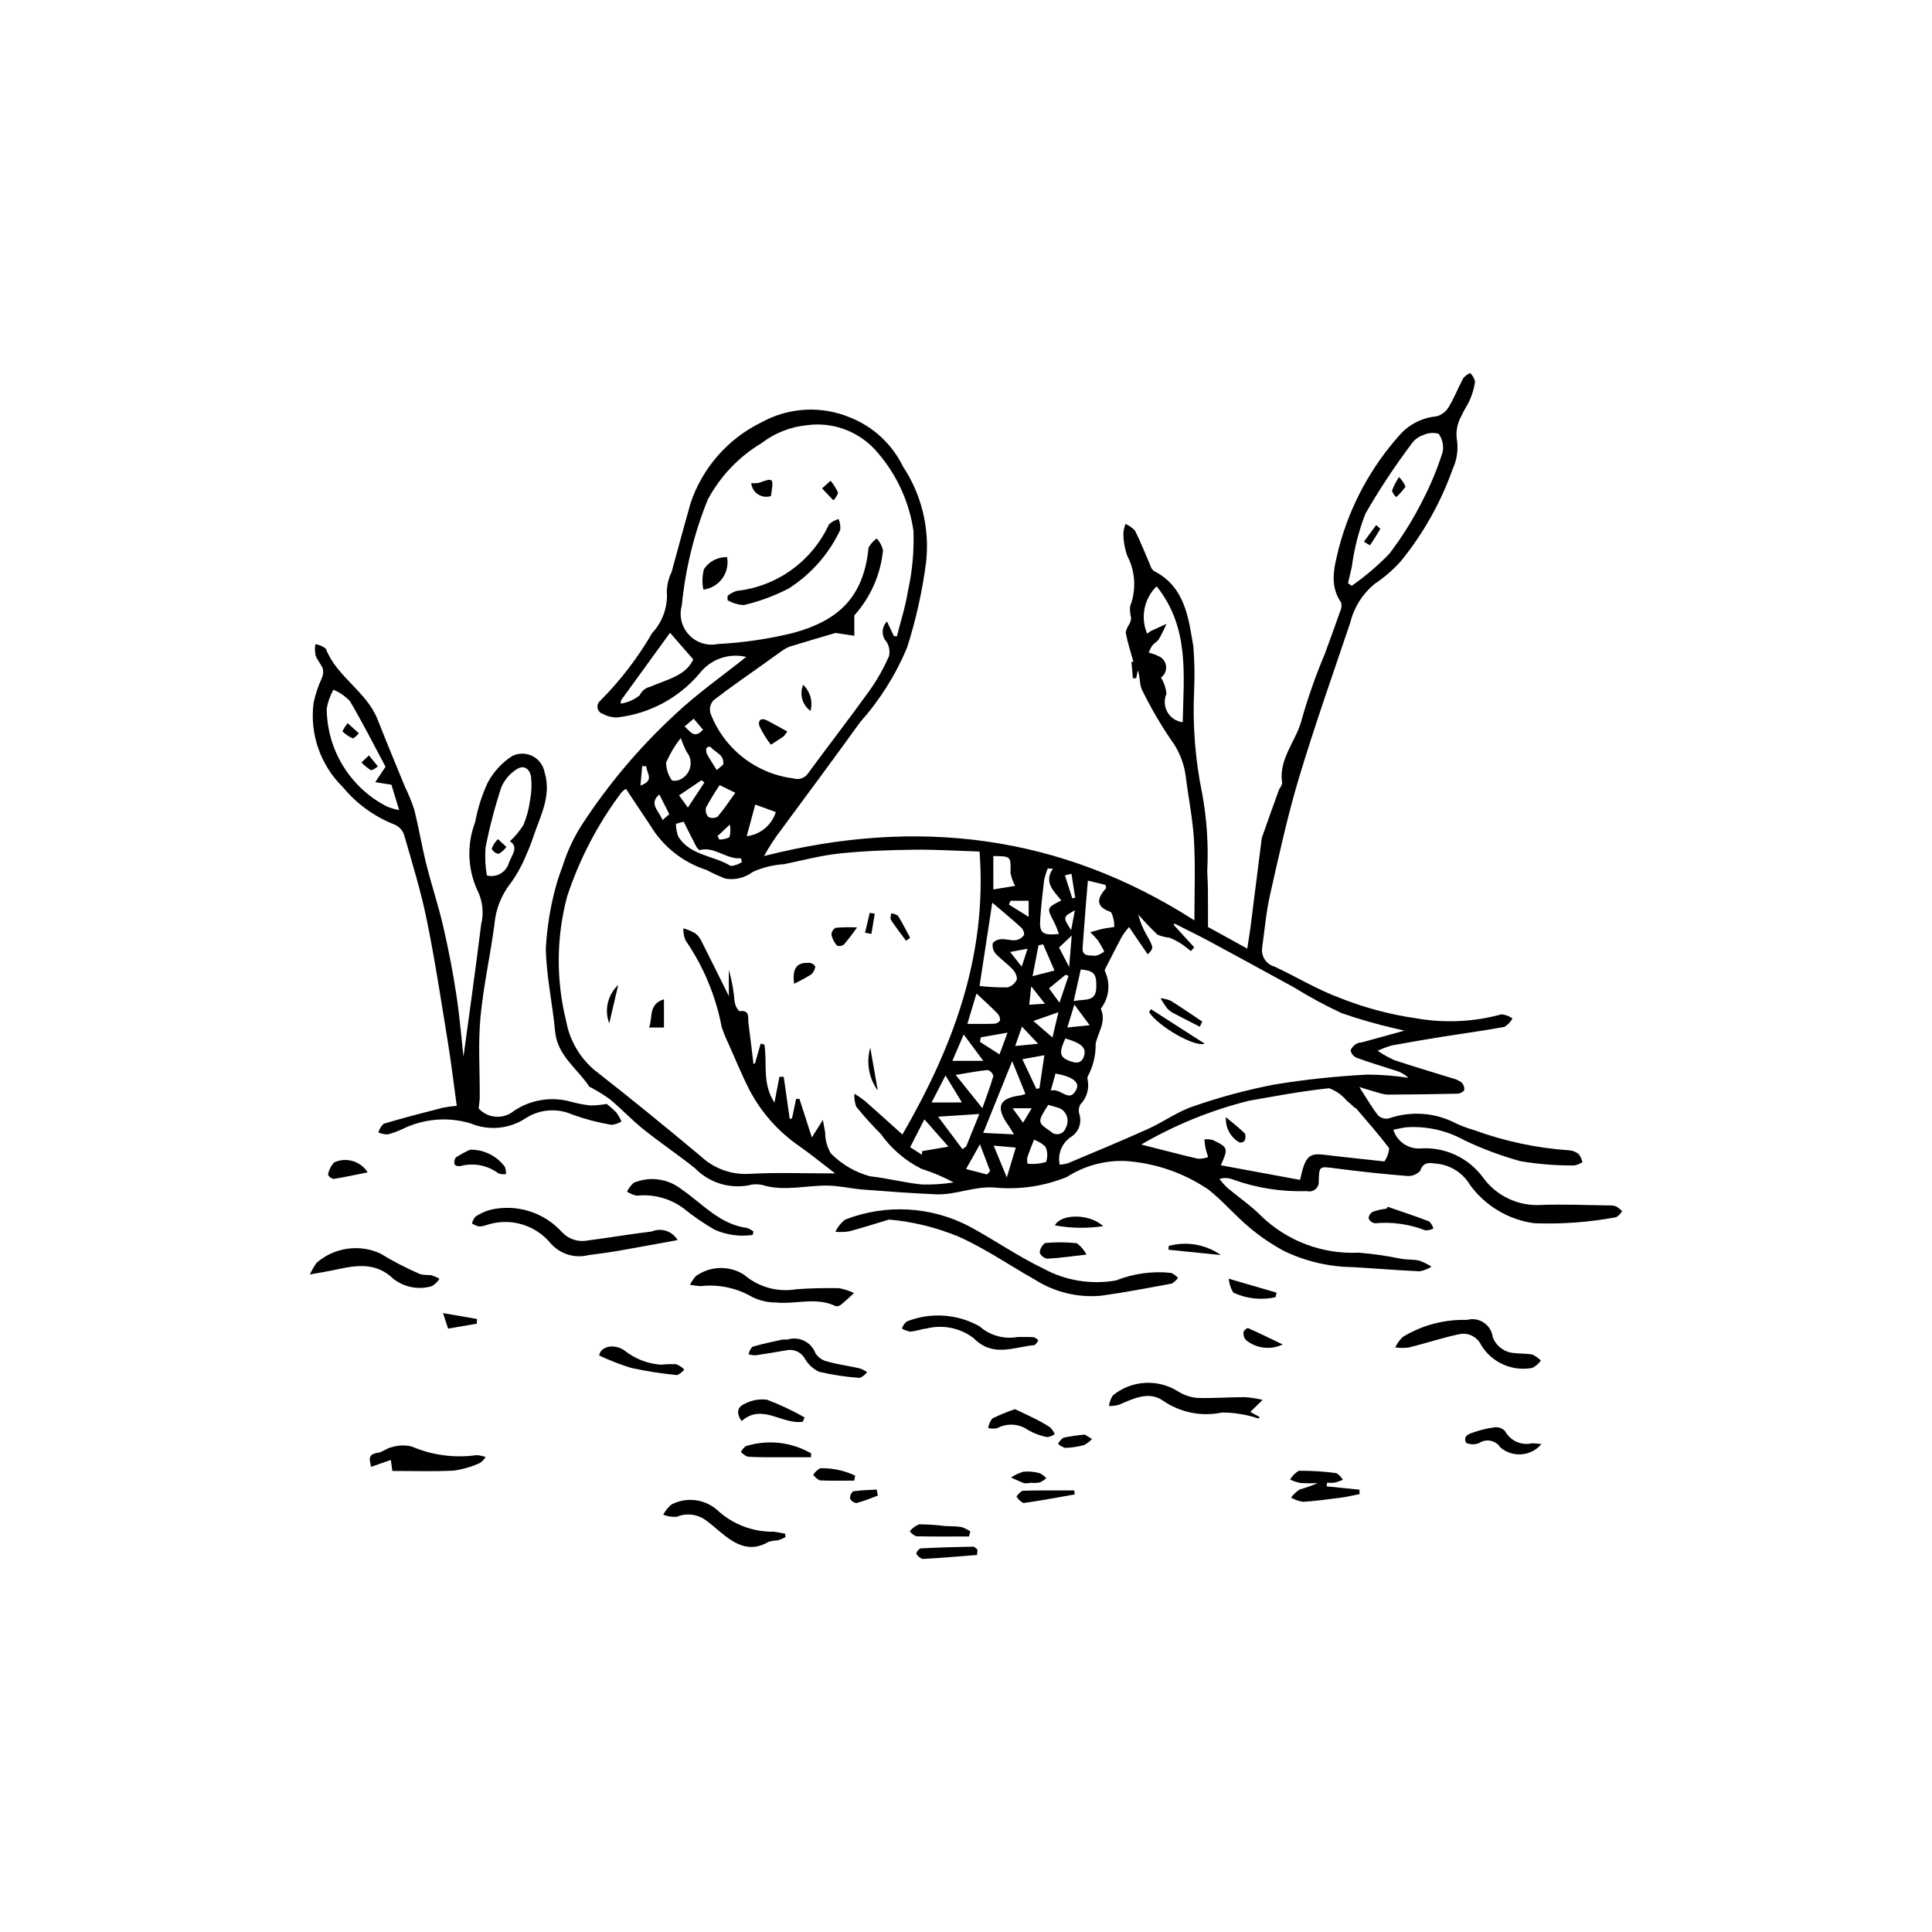 <?xml version="1.0" encoding="UTF-8"?>
<!-- The Best Svg Icon site in the world: iconSvg.co, Visit us! https://iconsvg.co -->
<svg fill="#000000" width="800px" height="800px" version="1.1" viewBox="144 144 512 512" xmlns="http://www.w3.org/2000/svg">
 <g>
  <path d="m509.09 422.48c1.41 0.949 2.902 1.777 4.453 2.481 5.035 1.668 10.125 3.16 15.184 4.75 0.914 0.195 1.781 0.57 2.547 1.105 0.574 0.547 0.855 1.332 0.758 2.117-0.496 0.59-1.23 0.926-2 0.914-6.012 0.141-12.023 0.195-18.035 0.242-0.719-0.012-1.434-0.121-2.121-0.328-1.711-0.473-3.402-1.012-5.641-1.684 1.941 3.004 3.305 5.387 4.977 7.527 0.758 0.703 1.805 0.996 2.812 0.793 5.887-2.055 12.359-1.57 17.871 1.336 1.516 0.695 3.086 1.277 4.691 1.734 8.117 2.973 16.613 4.785 25.238 5.379 0.926 0.062 1.812 0.406 2.535 0.988 0.48 0.637 0.824 1.363 1.012 2.137-0.645 0.438-1.375 0.734-2.141 0.883-4.801 0.043-9.594-0.336-14.328-1.137-5.109-1.41-10.082-3.269-14.863-5.555-4.773-2.648-10.219-3.828-15.656-3.394-0.984 0.156-1.957 0.395-3.133 0.637v-0.004c0.949 3.031 3.797 5.062 6.969 4.965 6.578-0.523 12.953 2.406 16.836 7.742 3.59 4.926 9.473 7.648 15.551 7.203 5.938-0.188 11.895 0.062 17.84 0.141 0.629-0.039 1.258 0.051 1.852 0.262 0.574 0.348 1.102 0.766 1.574 1.242-0.375 0.668-0.918 1.227-1.57 1.621-7.148 1.332-14.422 1.867-21.684 1.594-6.848-0.914-13.02-4.598-17.078-10.188-1.836-3.082-4.996-5.137-8.555-5.57-2.113-0.207-3.695-0.746-4.66 1.926-0.906 0.945-2.199 1.426-3.5 1.301-6.348-0.523-12.688-1.188-19-2.023-4.18-0.555-4.246-0.656-4.34 3.477 0.047 0.801-0.293 1.578-0.914 2.086-0.625 0.508-1.453 0.684-2.227 0.48-6.691 0.23-13.367-0.824-19.664-3.098-1.121-0.434-2.356-0.484-3.508-0.137 0.594 0.801 1.25 1.555 1.965 2.254 3.019 2.547 6.344 4.785 9.105 7.578h-0.004c6.906 6.668 16.258 10.18 25.84 9.711 3.84 0.312 7.652 0.867 11.422 1.66 1.539 0.219 3.144 0.102 4.644 0.457 1.133 0.402 2.211 0.938 3.219 1.594-0.949 0.605-2.008 1.023-3.117 1.227-5.945-0.258-11.879-0.777-17.82-1.102v-0.004c-6.281-0.086-12.469-1.543-18.133-4.262-3.293-1.77-6.394-3.879-9.246-6.297-3.75-3.137-6.949-6.941-10.77-9.973v0.004c-6.562-4.469-14.207-7.09-22.129-7.602-5.453-0.184-10.836 1.297-15.426 4.246-6.129 2.488-12.77 3.441-19.348 2.777-5.391-0.324-10.148 2.019-15.289 1.809-6.492-0.27-12.977-0.762-19.453-1.262-2.988-0.23-5.953-0.953-8.938-1.039-5.891-0.168-11.789 1.648-17.703-0.176l-0.004-0.004c-1.234-0.273-2.516-0.227-3.727 0.129-5.141 0.906-10.395-0.785-14.039-4.519-4.457-3.574-9.219-6.766-13.68-10.332-3.086-2.469-5.801-5.391-8.84-7.922-1.648-1.203-3.387-2.281-5.195-3.231-0.102-0.016-0.199-0.051-0.293-0.094-3.113-4.848-8.5-8.195-9.105-14.707-0.684-7.344-2.328-14.641-2.465-21.977v-0.004c0.297-5.375 1.141-10.711 2.519-15.914 0.512-1.918 1.125-3.801 1.844-5.648 1.23-4.008 3.004-7.828 5.277-11.352 6.894-10.562 15.051-20.242 24.293-28.824 5.934-5.652 12.742-10.387 19.168-15.535v-0.004c-4.598-1.09-9.414 0.602-12.316 4.328-5.5 6.539-13.289 10.723-21.773 11.703-1.344 0.051-2.676-0.262-3.856-0.91-0.746-0.211-1.301-0.828-1.441-1.59-0.137-0.758 0.168-1.531 0.789-1.992 5.297-5.332 9.883-11.32 13.648-17.824 2.812-3.004 4.231-7.047 3.91-11.148 0.074-1.766 0.512-3.496 1.281-5.09 1.656-6.039 3.269-12.09 4.981-18.109h-0.004c3.129-9.43 9.93-17.203 18.863-21.551 7.211-3.973 15.836-4.441 23.434-1.277 6.133 2.422 11.137 7.055 14.023 12.984 4.953 7.465 7.125 16.434 6.137 25.34-0.992 7.723-2.691 15.34-5.07 22.754-3.023 7.203-7.219 13.855-12.418 19.688-6.879 9.59-13.957 19.035-20.945 28.547-1.676 2.188-3.184 4.5-4.508 6.918 40.523-10.293 78.574-5.699 114.05 17.055-0.004-7.039 0.285-14.113-0.105-21.148-0.316-5.703-1.504-11.355-2.195-17.043v-0.004c-0.453-3.516-1.805-6.856-3.926-9.695-2.856-4.199-5.41-8.598-7.637-13.16-0.742-1.453-0.453-3.43-1.148-5.199l-0.418 2.047-0.879 0.055-0.375-4.426 0.523 0.066c-0.668-2.418-1.516-5.047-2.055-7.742h-0.004c0.168-0.859 0.527-1.672 1.047-2.375 0.234-0.484 0.367-1.016 0.391-1.555-0.266-0.996-0.355-2.035-0.266-3.062 1.695-4.363 1.418-9.242-0.758-13.387-0.652-1.863-1.004-3.824-1.031-5.801 0.059-0.902 0.254-1.785 0.578-2.629 0.961 0.402 1.824 1.012 2.527 1.785 1.488 2.965 2.68 6.074 4.012 9.121l-0.004-0.004c0.152 0.586 0.473 1.117 0.922 1.52 8.301 4.191 9.215 12.348 10.527 20.09v0.004c0.301 3.816 0.367 7.652 0.203 11.48-0.441 9.223 0.273 18.465 2.137 27.508 1.238 6.758 1.684 13.637 1.332 20.5 0.086 1.758 0.164 3.516 0.184 5.273 0.031 2.996 0.012 5.996 0.016 9.527l10.406 5.731c0.336-2.207 0.621-3.852 0.836-5.504 1.004-7.824 1.992-15.648 2.973-23.477l-0.008 0.004c0-0.105 0.012-0.211 0.031-0.312 1.523-4.297 3.043-8.594 4.594-12.879h-0.004c0.375-0.488 0.656-1.039 0.84-1.625-1.094-6.598 3.894-11.336 5.258-17.227 1.676-5.824 3.699-11.547 6.055-17.129 1.352-3.727 2.727-7.441 4.027-11.188 0.371-0.723 0.469-1.559 0.273-2.352-3.273-4.816-1.762-9.605-0.555-14.652 2.957-11.133 8.527-21.398 16.242-29.953 2.481-2.719 5.891-4.414 9.555-4.754 1.336-0.348 2.484-1.195 3.211-2.371 1.508-2.481 2.566-5.227 3.941-7.793 0.5-0.559 1.113-1.012 1.797-1.328 0.621 0.613 1.074 1.379 1.316 2.223-0.219 1.621-0.66 3.207-1.32 4.707-0.633 1.539-1.648 2.918-2.312 4.445h0.004c-1.18 2.059-1.578 4.477-1.117 6.805 0.27 2.492-0.148 5.012-1.203 7.285-3.141 8.844-7.777 17.086-13.699 24.363-2.055 2.309-4.398 4.348-6.973 6.059-3.18 2.594-5.434 6.148-6.422 10.129-4.609 13.738-9.469 27.402-13.633 41.273-3.07 10.23-5.336 20.715-7.699 31.145-1.027 4.547-1.398 9.246-2.062 13.875h0.004c-0.332 2.269 1.09 4.422 3.309 5.008 5.832 2.75 11.41 6.133 17.43 8.352h-0.004c6.457 2.559 13.191 4.352 20.066 5.34 7.535 1.332 15.273 0.973 22.652-1.055 1.043 0.109 2.035 0.488 2.887 1.098-0.508 0.91-1.238 1.68-2.125 2.234-5.43 1.004-10.906 1.73-16.359 2.602-4.531 0.727-9.059 1.492-13.57 2.328v0.004c-1.262 0.371-2.492 0.844-3.684 1.41zm-143.76 32.488c-3.543-2.711-6.352-4.996-9.297-7.086-5.688-3.867-10.324-9.078-13.5-15.176-2.031-4.039-3.754-8.238-5.594-12.375h0.004c-0.66-1.355-1.227-2.758-1.695-4.191-1.566-8.219-4.824-16.027-9.566-22.922-0.43-1.012-0.629-2.109-0.582-3.207 1.078 0.316 2.121 0.75 3.109 1.289 0.746 0.586 1.34 1.34 1.73 2.203 2.375 4.672 4.684 9.379 7.215 14.484l-0.004-6.961c0.785 2.742 1.297 5.555 1.531 8.398 0.129 0.961 0.562 1.855 1.242 2.551 2.953-0.414 2.231 1.785 2.43 3.231 0.488 3.574 0.887 7.16 1.32 10.742l0.414-0.148 1.5-5.231 0.977 0.258c0.832 4.883-0.684 10.23 2.676 15.379l1.312-6.836 1.145-0.008 1.59 11.164 0.613-0.176 1.078-5.129 0.883-0.008 3.289 10.219c0.656-1.039 0.867-1.367 1.074-1.699 0.621-0.984 1.242-1.973 1.863-2.957 0.191 1.098 0.344 2.203 0.586 3.289h0.004c-0.016 1.957 0.5 3.887 1.492 5.574 2.856 2.914 6.434 5.012 10.371 6.078 4.633 0.512 9.195 1.73 13.832 2.188v0.004c2.797 0.055 5.59-0.133 8.355-0.555-2.715-1.465-5.562-2.668-8.508-3.59-4.305-2.16-8.016-5.34-10.809-9.266-2.281-2.281-4.445-4.68-6.477-7.188-0.43-1.105-0.598-2.293-0.5-3.473 0.965 0.586 1.895 1.227 2.781 1.926 3.258 2.859 6.465 5.777 9.938 8.895 13.188-22.855 22.559-47.078 20.438-74.996-5.93-0.18-11.73-0.559-17.523-0.48-6.535 0.09-13.098 0.312-19.59 0.996-4.938 0.52-9.797 1.832-14.68 2.836v0.004c-2.875 0.164-5.695 0.863-8.316 2.059-2.086 1.57-4.727 2.207-7.297 1.754-1.699-0.676-3.363-1.438-4.977-2.293-6.223-1.992-11.508-6.184-14.863-11.789-2.133-3.188-4.254-6.379-6.461-9.695l-0.004-0.004c-0.434 0.246-0.828 0.559-1.164 0.93-6.273 8.344-11.145 17.656-14.414 27.57-2.879 10.812-2.969 22.18-0.262 33.039 0.91 5.019 3.519 9.574 7.391 12.898 9.586 7.488 19.016 15.184 28.348 22.984 3.453 3.219 8.07 4.887 12.781 4.617 7.273-0.422 14.582-0.117 22.77-0.121zm0.094-143.23c-3.773 1.117-7.93 2.316-12.059 3.594l-0.004-0.004c-0.77 0.285-1.496 0.684-2.152 1.18-1.441 0.98-2.836 2.027-4.254 3.039-4.656 3.324-9.375 6.566-13.898 10.059-0.816 0.93-1.113 2.211-0.785 3.402 1.75 4.613 4.727 8.66 8.605 11.703 3.879 3.047 8.52 4.977 13.414 5.578 1.461 0.461 3.051-0.109 3.887-1.395 5.422-7.391 11.043-14.637 16.395-22.074 1.961-2.805 3.641-5.793 5.016-8.922 0.301-1.289 0.078-2.644-0.613-3.773-1.441-1.531-1.406-3.934 0.086-5.422l1.828 3.879 0.793 0.051c0.992-3.961 2.277-7.879 2.91-11.895l-0.004-0.004c1.18-5.273 1.68-10.676 1.484-16.078-1.113-7.59-4.356-14.711-9.348-20.535-4.59-5.613-11.773-8.43-18.957-7.426-4.352 0.441-8.496 2.086-11.969 4.75-5.988 3.598-10.898 8.742-14.207 14.895-3.644 8.977-5.969 18.434-6.902 28.074-0.781 2.754-0.07 5.715 1.879 7.812 1.945 2.098 4.848 3.023 7.652 2.445 6.723-0.348 13.398-1.324 19.941-2.922 11.703-3.203 18.691-9.156 20.012-22.609 0.512-0.984 1.266-1.824 2.191-2.438 0.793 0.887 1.355 1.957 1.641 3.113-0.621 6.422-3.285 12.477-7.606 17.273l0.004 5.398zm59.418 140.92c0.719-0.055 1.434-0.176 2.129-0.371 7.098-2.996 14.223-5.93 21.246-9.094 4.062-1.832 7.773-4.578 11.957-5.981 7.066-2.465 14.305-4.41 21.656-5.82 8.113-1.316 16.289-2.184 24.492-2.609 3.656 0.008 7.305 0.289 10.918 0.848-1.039-0.965-2.305-1.652-3.68-2.004-3.367-1.098-6.766-2.098-10.082-3.324-0.816-0.367-1.398-1.109-1.562-1.992 0.371-0.777 0.988-1.418 1.754-1.812 0.387-0.152 0.797-0.238 1.215-0.254 3.508-0.957 7.012-1.926 11.312-3.113-1.359-0.316-1.859-0.414-2.352-0.547-4.863-1.105-9.664-2.481-14.375-4.125-4.324-2.023-8.523-4.301-12.586-6.812-7.383-4.043-14.766-8.09-22.176-12.082-3.106-1.672-6.289-3.207-9.438-4.805l-0.254 0.316 5.469 5.973-0.875 0.992c-0.922-0.695-1.801-1.453-2.773-2.066v0.004c-0.934-0.602-1.934-1.102-2.973-1.488-1.07-0.105-2.121-0.371-3.109-0.793-1.793-1.699-3.496-3.492-5.106-5.367 0.477 1.941 1.238 3.801 2.262 5.516 1.875 3.41 1.891 3.402 0.246 5.062l-4.961-7.238v0.004c-0.664 0.762-1.277 1.57-1.824 2.422-1.582 2.949-3.09 5.941-4.606 8.93 0.008 0.203 0.062 0.402 0.156 0.586 1.426 3.199 0.965 6.93-1.191 9.688 1.52 3.488-0.727 6.227-1.375 9.32v0.004c0.062 2.988-0.648 5.945-2.059 8.582-0.137 0.285-0.164 0.613-0.07 0.918 0.5 2.367-0.223 4.828-1.918 6.559-0.43 0.785-0.527 1.711-0.27 2.566 0.738 2.277-0.168 4.766-2.199 6.035-2.43 1.602-3.621 4.531-3 7.375zm63.688 4.027c1.359-6.312 2.352-7.164 6.512-6.652 5.164 0.633 10.344 1.152 15.852 1.758h-0.004c0.703-1.031 1.137-2.223 1.262-3.465-2.75-3.699-5.84-7.141-8.828-10.664-0.055-0.066-0.223-0.027-0.293-0.09-0.715-0.621-1.383-1.301-2.129-1.875h-0.004c-1.23-1.508-2.852-2.648-4.684-3.301-7.113 0.746-14.168 2.066-21.223 3.316v-0.004c-10.016 2.5-19.629 6.406-28.551 11.605 5.531 1.402 10.285 2.664 15.07 3.769h0.004c0.902 0.016 1.805-0.137 2.652-0.453-0.246-0.82-0.539-1.625-0.719-2.461-0.121-0.742-0.211-1.488-0.258-2.238 0.758-0.066 1.52 0 2.254 0.199 4.039 1.949 4.086 2.152 2.09 6.676zm12.707-158.11 0.988 0.668h-0.004c3.598-2.504 6.941-5.356 9.984-8.512 3.406-4.465 6.383-9.246 8.883-14.273 2.102-4.066 3.852-8.305 5.231-12.672 0.324-1.688-0.059-3.434-1.059-4.828-1.363-0.383-2.816-0.262-4.098 0.34-1.188 0.406-2.227 1.164-2.977 2.168-4.496 5.965-8.621 12.203-12.344 18.68-1.746 4.516-2.953 9.223-3.59 14.02-0.352 1.469-0.68 2.941-1.016 4.41zm-43.809 36.816c0.258-12.492 1.848-25.121-6.918-36.016-3.336 3.273-4.328 8.254-2.496 12.555 0.32-0.266 0.664-0.504 1.023-0.715 1.363-0.652 2.746-1.266 4.121-1.891-0.672 1.359-1.262 2.773-2.051 4.059-0.422 0.688-1.293 1.086-1.781 1.746h-0.004c-0.367 0.574-0.672 1.184-0.906 1.824 1.105 0.266 2.172 0.676 3.172 1.223 0.891 0.598 1.434 1.598 1.453 2.672 0.016 1.074-0.496 2.09-1.367 2.719 0.805 1.301 1.301 2.773 1.445 4.301-0.688 1.566-0.59 3.363 0.262 4.848 0.848 1.484 2.348 2.477 4.047 2.676zm-53.836 69.895c2.453 0.293 4.926 0.418 7.394 0.375 1.145-0.281 2.086-1.102 2.519-2.199-0.059-1.074-0.551-2.082-1.363-2.789-1.352-1.441-3.047-2.562-4.356-4.031h-0.004c-0.613-0.766-0.859-1.766-0.672-2.731 0.602-0.656 1.453-1.023 2.34-1.012 1.234-0.082 2.516 0.406 3.731 0.262 0.898-0.148 1.703-0.656 2.219-1.406 0.02-0.793-0.316-1.555-0.918-2.074-2.418-2.199-4.949-4.277-7.519-6.469zm-95.074-75.609v0.797c1.844-0.281 3.574-1.051 5.016-2.231 0.527-1.148 1.559-1.977 2.793-2.246 4.371-1.918 9.43-2.879 11.383-7.254l-6.141-7.047zm123.78 47.691c-0.215 2.559-0.391 4.523-0.543 6.492-0.293 3.75-0.578 7.496-0.852 11.246-0.191 2.613 2.039 1.961 3.328 2.211l-0.004-0.004c0.895-0.18 1.727-0.586 2.418-1.18-0.512-1.008-1.074-1.984-1.691-2.934-0.621-0.758-1.297-1.473-2.019-2.141 1.086-0.305 2.16-0.656 3.258-0.898 1.02-0.227 2.062-0.34 3.094-0.5 0.043-1.359-0.246-2.707-0.836-3.934-4.344-1.52-3.695-3.688-1.297-6.391h-0.004c-0.02-0.293-0.098-0.578-0.227-0.84zm-16.547 56.52-3.512-8.66-7.676 19 8.145 0.391c-0.676-1.098-1.004-1.715-1.41-2.277-3.57-4.957-2.598-7.363 3.269-8.066h-0.004c0.406-0.09 0.805-0.223 1.188-0.387zm-16.691 14.648 0.992-0.711 3.481-8.609-10.926 0.719zm5.277-10.852c1.242-3.535 2.203-6.008 2.91-8.551-0.203-0.734-0.754-1.32-1.477-1.566-2.512 0.227-4.996 0.73-8.5 1.301zm18.688-63.504-1.371-0.008c-0.41 1-0.73 2.039-0.953 3.098-0.422 3.398-0.777 6.805-1.027 10.219-0.277 3.797 0.566 4.473 4.969 4.016-0.449-1.102-0.785-2.176-1.301-3.148-1.988-3.754-2.008-3.742 1.91-5.731-1.863-2.426-4.758-4.633-2.227-8.445zm-98.621-34.602c-1.566 1.996-2.871 4.184-3.883 6.512 0.023 1.707 0.566 3.367 1.566 4.754 0.816 0.176 1.672 0.039 2.391-0.383 1.277-0.664 2.184-1.875 2.465-3.285 0.277-1.414-0.098-2.879-1.027-3.977-0.57-1.18-1.074-2.387-1.512-3.621zm0.777 22.176-2.047 0.562h0.004c-0.004 1.168 0.207 2.324 0.621 3.418 3.188 5.043 9.371 4.957 13.902 7.762v-0.004c1.066-0.082 2.09-0.445 2.969-1.051l-0.285-0.992c-3.879 0.367-6.93-3.246-11.004-2.156h-0.004c-0.496-0.406-0.883-0.934-1.117-1.531-1.039-1.988-2.027-4.004-3.035-6.008zm60.02 86.262 3.129 2.004 0.039-0.953 6.984-1.195-6.379-7.234zm17.578-40.734-2.422 8.055c2.856 0 5.004 0.055 7.148-0.043v-0.004c0.609-0.027 1.168-0.34 1.516-0.84 0.039-0.688-0.199-1.359-0.668-1.863-1.664-1.707-3.445-3.297-5.578-5.305zm10.242-28.52h-0.004c-0.59-1.078-1.008-2.242-1.23-3.449 0.117-4.387 0.176-4.406-4.547-4.453l0.004 8.852zm8.785 58.039c-2.969 4.547-2.852 4.703 0.594 7.008 0.578 0.629 1.453 0.898 2.285 0.707 0.832-0.188 1.504-0.809 1.754-1.629 1.016-1.797 0.387-4.082-1.414-5.102-1.043-0.406-2.144-0.66-3.219-0.984zm-82.941-82.707-4.148-2.031c-1.297 1.91-2.5 3.887-3.598 5.918-0.238 0.879-0.012 1.82 0.594 2.496 0.773 0.418 1.707 0.398 2.461-0.051 1.645-1.895 3.023-4.019 4.691-6.332zm89.676 55.199c2.887-0.609 5.844 0.332 5.977-3.461 0.133-3.746-0.496-4.566-4.106-4.918zm-86.648-43.695c3.606-0.418 6.621-2.926 7.699-6.391l-5.441-1.996zm54.492 59.543 8.199-0.004-5.195-6.988zm24.055-30.895-1.227 0.281-1.566 8.164 5.805-1.488zm5.887 24.965c-1.734 3.703-1.508 4.953 1.023 5.914 1.547 0.586 3.125 0.941 3.863-1.09 0.824-2.266-0.508-3.578-4.887-4.824zm-35.438 16.953 8.035-0.004-4.359-7.148zm29.871-12.512-5.824 1.047 3.715 7.879 0.82-0.184zm-2.738 22.41c-0.711 1.848-1.32 3.262-1.781 4.719-0.082 0.539-0.051 1.09 0.098 1.613 1.641 0.172 3.305 0.012 4.883-0.469 0.461-1.301 0.41-2.731-0.141-3.996-0.855-0.859-1.906-1.5-3.059-1.867zm4.445-13.027c2.676-0.871 4.883 3.543 6.789-0.316 0.957-1.938-1.152-3.461-5.535-4.215zm-16.891 22.215 0.82-0.898-2.695-7.106-3.688 6.555zm5.43-37.59-7.09 1.25-0.215 1.199 5.176 3.316zm-3.68 29.941 3.488 8.426 2.379-7.902zm10.531-33.027 5.051 4.363 1.586-6.688zm8.996 1.723 5.918-0.598-4.059-5.477zm-96.168-64.949-0.777-0.582-5.945 4.019 2.328 3.223zm96.484 51.266-0.781-0.289-4.394 3.602 2.781 3.789zm-15.34-19.898-0.469 0.996 5.242 3.269v-4.266zm3.004 33.355-1.801 5.129 6.086-0.59zm9.828-20.977 2.672 5.184 0.684-8.344zm-90.715-47.027 1.676-1.395c0.531-2.625-2.137-3.273-3.387-4.781-0.371-0.039-0.742 0.078-1.023 0.32-0.129 0.543-0.082 1.109 0.137 1.625 0.797 1.449 1.723 2.824 2.598 4.231zm-14.367 13.262 1.793-1.562-2.644-5.227c-2.859 2.477-0.219 4.141 0.852 6.789zm10.719-23.965-2.461-2.898-2.402 2.047c1.547 1.418 2.633 3.375 4.863 0.855zm-16.57 14.824c3.953-1.445 1.492-3.332 1.578-5.086l-1.117-0.09zm103.69 85.512-5.059 0.004 2.769 3.82zm-0.664-27.445 4.172-0.25-3.637-4.625zm-5.059-13.98 3.07 3.894 1.543-4.742zm16.254-20.715-1.734 0.426 1.961 6.106 0.762-0.203zm0.914 9.672c-3.231 1.797-3.231 1.797-1 5.254zm-94.691-19.672 0.434 0.922c0.941 0.02 1.871-0.191 2.711-0.617 0.289-1.094 0.316-2.238 0.09-3.348z"/>
  <path d="m266.82 424.07c1.363-10.066 3.137-22.539 4.684-35.039h-0.004c0.781-3.094 0.41-6.359-1.039-9.199-2.57-5.684-2.762-12.16-0.527-17.984 0.652-3.586 1.758-7.074 3.289-10.379 1.527-2.898 3.777-5.352 6.535-7.125 1.676-0.828 3.644-0.828 5.32 0.004 1.676 0.828 2.867 2.391 3.227 4.227 1.898 6.156-1 11.453-2.891 16.934-0.535 1.688-1.176 3.34-1.91 4.949-1.074 2.672-2.465 5.203-4.141 7.543-2.508 3.168-4.019 7.008-4.336 11.039-1.105 8.254-2.953 16.43-3.711 24.711-0.633 6.906-0.141 13.91-0.176 20.875-0.004 1.004-0.18 2.008-0.285 3.133v-0.004c2.43 2.648 6.5 2.949 9.289 0.68 4.414-2.996 9.922-3.906 15.066-2.488 1.707 0.465 3.445 0.801 5.207 1.008 1.469-0.012 2.934-0.145 4.379-0.402 0.895 0.699 1.742 1.457 2.539 2.266 0.543 0.742 1.004 1.539 1.371 2.379-0.805 0.5-1.719 0.805-2.66 0.895-3.496-0.59-6.934-1.488-10.273-2.684-4.035-1.824-8.723-1.48-12.449 0.918-4.324 2.875-9.797 3.394-14.582 1.387-6.027-1.816-12.52-1.27-18.16 1.535-1.23 0.562-2.508 1.027-3.816 1.387-0.859-0.012-1.707-0.191-2.496-0.523 0.254-0.879 0.738-1.676 1.402-2.309 5.172-1.539 10.395-2.898 15.625-4.231 1.238-0.25 2.492-0.422 3.75-0.516-0.812-5.852-1.48-11.5-2.394-17.105-1.754-10.773-3.391-21.578-5.574-32.266-1.539-7.543-3.828-14.938-5.961-22.344h0.004c-0.391-1.25-1.305-2.273-2.504-2.805-5.383-2.09-10.137-5.535-13.805-10-5.914-5.805-8.766-14.043-7.711-22.262 0.488-2.285 1.23-4.508 2.207-6.625 0.328-0.754 0.418-1.59 0.258-2.398-0.469-1.25-1.492-2.297-1.938-3.551h0.004c-0.184-0.984-0.211-1.996-0.074-2.992 1.016 0.145 1.977 0.559 2.785 1.195 2.902 7.516 10.812 11.328 13.738 18.801 2.34 5.969 4.82 11.887 7.246 17.82h-0.004c0.961 1.953 1.781 3.973 2.461 6.043 1.207 4.805 2.008 9.711 3.207 14.516 1.359 5.449 3.164 10.789 4.426 16.258 1.402 6.078 2.606 12.219 3.535 18.383 0.945 6.273 1.453 12.609 1.867 16.348zm-17.035-65.391-2.055-6.719-4.281-0.676 2.723-4.09c-2.789-5.215-5.934-11.418-9.445-17.41h-0.004c-1.238-1.289-2.727-2.312-4.371-3.008-0.852 1.547-1.449 3.223-1.766 4.957 0.016 5.383 1.516 10.656 4.328 15.242 2.816 4.586 6.84 8.312 11.629 10.762 1.043 0.434 2.129 0.75 3.242 0.941zm29.355 8.266c1.371-1.277 2.574-2.723 3.574-4.305 0.867-2.102 1.457-4.309 1.754-6.562 0.391-2.012 0.484-4.074 0.277-6.113-0.309-2.211-1.945-3.481-4.016-1.969l-0.004-0.004c-1.707 1.129-3.051 2.731-3.859 4.609-1.723 5.242-3.121 10.582-4.191 15.996-0.191 2.477-0.074 4.965 0.348 7.41 2.484 0.652 5.039-0.766 5.801-3.215 0.707-2.109 2.789-4.25 0.316-5.848z"/>
  <path d="m379.6 467.19c-3.543 1.062-7.066 2.203-10.641 3.148-1.184 0.172-2.379 0.203-3.566 0.094 0.594-1.266 1.48-2.371 2.586-3.227 10.73-4.188 22.75-3.523 32.949 1.828 6.59 3.555 12.785 7.883 19.512 11.125 5.891 3.219 12.703 4.34 19.316 3.172 4.648-1.848 9.676-2.531 14.648-1.996 0.664 0.32 1.262 0.762 1.766 1.293-0.406 0.629-0.957 1.152-1.609 1.523-6.227 1.16-12.453 2.356-18.723 3.223-6.156 0.574-12.328-0.914-17.543-4.227-6.785-3.816-13.141-8.258-20.359-11.465-5.852-2.414-12.031-3.93-18.336-4.492z"/>
  <path d="m323.57 472.63c-5.746 1.047-10.797 1.996-15.859 2.871-2.57 0.445-5.16 0.77-7.746 1.113-3.644 0.926-7.504-0.258-10-3.07-2.027-2.477-4.766-4.266-7.848-5.133-3.082-0.863-6.356-0.758-9.375 0.301-0.59 0.203-1.207 0.312-1.832 0.316-0.645-0.176-1.258-0.438-1.824-0.781 0.145-0.664 0.445-1.285 0.883-1.812 1.207-0.812 2.535-1.426 3.941-1.816 3.418-0.812 6.992-0.688 10.344 0.359 3.356 1.047 6.363 2.981 8.715 5.59 1.723 1.836 4.266 2.66 6.738 2.18 5.676-0.75 11.328-1.699 17.012-2.391 2.527-1.07 5.461-0.098 6.852 2.273z"/>
  <path d="m370.32 486.68c-1.637 1.477-2.519 2.348-3.492 3.106-0.379 0.316-0.883 0.445-1.367 0.359-5.129-2.516-10.512-0.449-15.738-0.965v-0.004c-2.18 0.02-4.332-0.465-6.289-1.414-4.152-2.441-8.988-3.469-13.773-2.926-0.949-0.055-1.891-0.176-2.824-0.355 0.422-0.809 0.938-1.566 1.527-2.266 3.777-2.754 8.855-2.918 12.801-0.41 3.844 3.309 8.969 4.719 13.965 3.848 3.723-0.25 7.461-0.352 11.191-0.273 1.387 0.242 2.734 0.684 4 1.301z"/>
  <path d="m475.34 518.18 2.566 1.391-0.477 0.32c-3.082-1.02-6.309-1.547-9.555-1.562-5.449 1.156-11.133 0.012-15.703-3.164-3.715-2.562-7.82-0.551-11.605 1.105-0.871 0.242-1.77 0.355-2.676 0.344 0.125-1.016 0.484-1.992 1.051-2.844 2.414-1.957 5.379-3.109 8.477-3.293 3.102-0.18 6.18 0.613 8.805 2.273 1.5 0.945 3.199 1.531 4.965 1.707 4.254 0.152 8.523-0.207 12.785-0.199 1.562 0.121 3.113 0.363 4.637 0.727z"/>
  <path d="m532.74 493.79c1.543-0.426 3.191-0.156 4.516 0.738 1.32 0.898 2.184 2.332 2.356 3.918 0.969 2.402 3.246 4.019 5.832 4.141 1.551 0.195 3.156 0.062 4.664 0.398h0.004c0.836 0.379 1.598 0.918 2.234 1.582-0.582 0.809-1.34 1.469-2.219 1.934-5.348 1.023-10.766-1.383-13.602-6.031-1.055-2.269-3.578-3.469-6.004-2.852-4.438 0.945-8.766 2.394-13.176 3.484-1.191 0.141-2.394 0.137-3.582-0.023 0.48-1.043 1.156-1.988 1.992-2.777 5.106-3.121 11.008-4.688 16.984-4.512z"/>
  <path d="m226.12 481.74c0.5-1.07 1.09-2.094 1.762-3.062 2.273-1.992 5.07-3.289 8.059-3.734 2.988-0.445 6.043-0.023 8.797 1.219 3.422 2.098 6.992 3.945 10.68 5.527 0.91 0.164 1.84 0.238 2.766 0.219 0.789 0.246 1.551 0.57 2.273 0.969-0.492 0.812-1.184 1.488-2.004 1.965-3.488 1.035-7.258 0.332-10.141-1.883-4.617-4.488-9.758-3.707-15.148-2.516-2.051 0.453-4.133 0.766-7.043 1.297z"/>
  <path d="m247.97 533.82-0.387-2.922-5.227 1.824c-0.438-1.887-0.945-3.352 1.707-3.695 1.293-0.168 2.449-1.277 3.746-1.504v-0.004c1.75-0.562 3.625-0.613 5.398-0.141 5.398 2.293 11.324 3.07 17.129 2.242 0.809 0.07 1.605 0.242 2.371 0.52-0.418 0.637-0.965 1.184-1.602 1.605-2.16 0.977-4.445 1.641-6.793 1.973-5.375 0.289-10.773 0.098-16.344 0.102z"/>
  <path d="m343.47 471.27c-3.438 0.504-6.953 0.016-10.129-1.406-2.891-1.664-5.641-3.559-8.23-5.664-3.559-2.621-7.973-3.812-12.367-3.328-0.918-0.199-1.789-0.562-2.574-1.07 0.422-0.891 1.02-1.688 1.758-2.344 4.258-1.801 9.16-1.117 12.762 1.781 5.492 3.754 10.066 9.254 17.27 10.18h-0.004c0.625 0.211 1.207 0.535 1.719 0.957z"/>
  <path d="m352.16 551.37c-0.648 0.332-1.324 0.613-2.016 0.844-0.828 0.027-1.648 0.156-2.445 0.383-5.199 3.055-9.145 0.473-12.984-2.742-1.121-0.938-2.219-1.914-3.398-2.777-2.262-1.797-5.316-2.223-7.984-1.113-1.215 0.086-2.438-0.102-3.574-0.547 0.551-1.023 1.285-1.941 2.164-2.703 3.926-2.043 8.695-1.496 12.059 1.375 4.062 3.832 9.465 5.922 15.051 5.824 1.023 0.102 2.035 0.359 3.051 0.543z"/>
  <path d="m413.64 498.33c1.012 0 2.688-0.059 4.356 0.039 0.449 0.184 0.848 0.473 1.16 0.84-0.227 0.508-0.582 0.941-1.031 1.266-5.473 0.465-10.965 3.394-16.148-1.891-3.559-2.688-8.145-3.609-12.465-2.508-1.441 0.156-2.844 0.727-4.281 0.824-0.789-0.129-1.547-0.414-2.227-0.84 0.266-0.719 0.711-1.359 1.297-1.855 6.293-2.5 13.379-2.031 19.285 1.277 2.742 2.434 6.445 3.484 10.055 2.848z"/>
  <path d="m504.3 539.96c-1.609 0.309-3.203 0.699-4.824 0.914-3.383 0.445-6.766 0.918-10.168 1.121-1.117-0.172-2.195-0.551-3.172-1.117 0.633-0.844 1.406-1.57 2.289-2.144 1.625-0.473 3.227-1.031 4.793-1.68-1.516 0.066-3.035 0.051-4.551-0.039-0.957-0.195-1.887-0.5-2.777-0.902 0.551-0.977 1.355-1.785 2.328-2.348 3.316-0.02 6.629 0.188 9.918 0.621 0.723 0.43 1.324 1.043 1.742 1.773-0.691 0.309-1.402 0.559-2.129 0.75-0.688 0.074-1.379 0.086-2.066 0.031l-0.113 0.965 8.695 0.871z"/>
  <path d="m352.63 499.01c3.086-0.992 6.402 0.637 7.504 3.684 0.746 1.086 1.879 1.848 3.164 2.141 2.789 0.77 5.684 1.16 8.512 1.793 0.699 0.25 1.363 0.582 1.977 0.996-0.488 0.672-1.145 1.199-1.906 1.531-3.633-0.242-7.238-0.781-10.785-1.609-1.586-0.727-2.906-1.934-3.777-3.449-0.914-1.699-2.816-2.625-4.719-2.289-2.762 0.461-5.516 0.953-8.285 1.352-0.652 0.008-1.301-0.074-1.93-0.238 0.141-0.742 0.477-1.43 0.977-1.996 2.574-0.777 5.223-1.316 7.859-1.895h-0.004c0.473-0.062 0.945-0.066 1.414-0.02z"/>
  <path d="m302.8 503.23c0.199-2.18 3.609-3.391 6.664-1.367v0.004c2.773 2.227 6.16 3.551 9.711 3.793 1.328-0.137 2.668-0.184 4.004-0.133 0.809 0.316 1.543 0.793 2.156 1.402-0.492 0.656-1.148 1.172-1.906 1.488-4.09-0.398-8.152-1.039-12.168-1.906-2.894-0.898-5.719-1.992-8.461-3.281z"/>
  <path d="m552.49 526.71c-1.324 1.562-3.219 2.531-5.262 2.695s-4.066-0.496-5.625-1.828c-0.59-0.906-1.52-1.539-2.578-1.754-1.062-0.215-2.164 0.008-3.059 0.613-1.098 0.434-2.324 0.418-3.41-0.047-0.98-1.91 0.852-2.453 2.191-2.883 1.77-0.613 3.594-1.035 5.449-1.262 1-0.09 1.988 0.293 2.668 1.039 1.391 2.551 4.316 3.859 7.144 3.199 0.832 0.031 1.66 0.105 2.481 0.227z"/>
  <path d="m358.93 530.19c-2.981 0-5.957 0.016-8.938 0-2.609-0.012-5.227 0.023-7.828-0.148-0.695-0.273-1.316-0.711-1.816-1.27 0.324-0.586 0.758-1.102 1.281-1.52 5.785-1.82 12.07-1.129 17.324 1.902z"/>
  <path d="m356.75 520.77c-5.457 0.855-10.77-4.996-16.215-0.164-1.547-2.176-1.062-3.809 0.797-4.57 1.809-0.973 3.875-1.355 5.914-1.105 3.438 1.309 6.769 2.875 9.969 4.684z"/>
  <path d="m412.97 517.44c1.703 0.809 3.375 1.555 5.008 2.387v0.004c1.48 0.715 2.914 1.523 4.297 2.414 0.52 0.523 0.941 1.137 1.246 1.809-0.605 0.434-1.312 0.707-2.051 0.797-1.738-0.348-3.41-0.969-4.957-1.84-2.426-1.742-5.637-1.941-8.262-0.52-0.785 0.152-1.598 0.137-2.375-0.055 0.145-0.922 0.52-1.793 1.098-2.527 1.945-0.949 3.945-1.773 5.996-2.469z"/>
  <path d="m511.72 463.8c3.691 1.277 7.402 2.5 11.047 3.894h-0.004c0.527 0.523 0.906 1.176 1.105 1.895-0.668 0.301-1.387 0.461-2.117 0.477-4.262-1.664-8.852-2.309-13.402-1.887-0.75-0.125-1.379-0.633-1.664-1.34 0.078-0.742 0.523-1.398 1.191-1.738 1.176-0.383 2.391-0.656 3.621-0.809z"/>
  <path d="m268.56 448.68c3.629-0.078 7.07 1.613 9.227 4.531 0.238 0.621 0.332 1.289 0.285 1.953-0.664 0.07-1.336 0-1.973-0.203-2.883-2.164-6.602-2.879-10.078-1.938-0.547 0.105-1.113-0.031-1.543-0.383-0.18-0.652-0.062-1.352 0.316-1.914 1.211-0.758 2.469-1.445 3.766-2.047z"/>
  <path d="m402.93 556.08c-4.801 0.375-9.598 0.805-14.402 1.059-0.734-0.223-1.352-0.73-1.707-1.414 0.16-0.598 0.562-1.102 1.113-1.383 4.664-0.246 9.336-0.375 14.008-0.465 0.434 0.18 0.812 0.465 1.102 0.828z"/>
  <path d="m431.93 476.48c-4.188 0.473-7.266 0.93-10.363 1.082h0.004c-0.895-0.133-1.656-0.711-2.023-1.535 0.047-1.043 0.57-2.008 1.418-2.613 2.801-0.262 5.621-0.242 8.418 0.055 1.066 0.801 1.938 1.828 2.547 3.012z"/>
  <path d="m400.79 551.18c-4.66 0.004-9.32 0.055-13.977-0.051-0.676-0.285-1.27-0.738-1.727-1.312 0.656-0.816 1.508-1.453 2.473-1.859 2.289 0.016 4.57 0.168 6.84 0.453 1.453 0.102 2.93 0.023 4.359 0.266v-0.004c0.844 0.27 1.648 0.66 2.383 1.156z"/>
  <path d="m428.81 540.04c-4.527 0.793-9.047 1.652-13.602 2.289h0.004c-0.75-0.402-1.379-0.992-1.828-1.711 0.387-0.648 0.938-1.188 1.598-1.555 4.566-0.129 9.137-0.078 13.703-0.082z"/>
  <path d="m241.44 454.68c-3.102 0.625-6.059 1.277-9.047 1.75-0.621-0.129-1.152-0.527-1.457-1.082 0.199-1.238 0.762-2.387 1.617-3.305 3.203-1.465 7-0.34 8.887 2.637z"/>
  <path d="m482.05 487.75c-3.773 0.871-7.727 0.441-11.227-1.215-0.664-1.121-1.078-2.375-1.211-3.668l12.691 3.699z"/>
  <path d="m436.37 468.94c-4.254 0.641-8.59 0.57-12.82-0.203 1.566-3.062 9.039-3.227 12.82 0.203z"/>
  <path d="m483.93 500.3c-3.207 1.531-7.008 1.074-9.754-1.18-0.488-0.566-0.719-1.312-0.641-2.055 0.191-0.535 0.621-0.949 1.16-1.125 2.887 1.273 5.719 2.672 9.234 4.359z"/>
  <path d="m370.38 536.38c-3.047 0-6.098 0.086-9.133-0.066-0.699-0.34-1.293-0.852-1.734-1.492 0.469-0.715 1.102-1.305 1.852-1.723 3.199-0.078 6.371 0.59 9.266 1.953z"/>
  <path d="m453.73 474.18c4.742-1.285 9.809-0.395 13.828 2.426l-13.898-1.414z"/>
  <path d="m417.11 536.95c-0.555 0.129-1.129 0.168-1.695 0.117-1.188-0.445-2.332-0.996-3.496-1.508 1.012-0.68 2.121-1.199 3.289-1.543 1.441-0.129 2.894 0.004 4.293 0.383 0.676 0.328 1.281 0.789 1.777 1.355-0.551 0.48-1.18 0.867-1.855 1.145-0.766 0.113-1.543 0.129-2.312 0.051z"/>
  <path d="m431.5 524.18 1.895 1.184v-0.004c-0.621 0.664-1.359 1.207-2.172 1.613-1.613 0.438-3.273 0.684-4.945 0.73-0.707-0.203-1.355-0.574-1.895-1.078 0.348-0.652 0.852-1.215 1.465-1.629 1.867-0.375 3.754-0.648 5.652-0.816z"/>
  <path d="m270.37 494.79-7.621 1.301-1.34-4.109 8.988 1.559z"/>
  <path d="m376.64 540.35c-1.883 0.688-3.738 1.484-5.672 1.977v-0.004c-0.738-0.082-1.383-0.547-1.691-1.223-0.055-0.734 0.27-1.445 0.855-1.887 2.047-0.312 4.137-0.332 6.211-0.453z"/>
  <path d="m319.96 416.3-3.934 0.004c1.02-2.731-0.293-6.125 3.93-7.496z"/>
  <path d="m371.12 389.78c-1.086 1.574-2.25 3.09-3.488 4.547-0.523 0.387-1.203 0.488-1.816 0.273-0.723-0.809-1.23-1.789-1.477-2.848 0.016-0.773 0.43-1.484 1.094-1.879 1.891-0.16 3.793-0.191 5.688-0.094z"/>
  <path d="m354.44 404.7c-0.547-4.195 0.809-5.832 4.277-5.5h-0.004c0.566 0.105 1.059 0.449 1.352 0.945-0.102 0.789-0.473 1.523-1.051 2.07-1.477 0.914-3.004 1.742-4.574 2.484z"/>
  <path d="m384.11 393.32c-1.367-1.859-2.781-3.688-4.055-5.613-0.09-0.562-0.031-1.137 0.172-1.668 0.633 0.062 1.238 0.289 1.758 0.656 1.168 1.883 2.152 3.879 3.207 5.832z"/>
  <path d="m305.45 415.21c-1.344-3.57-0.398-7.594 2.387-10.195z"/>
  <path d="m374.63 421.62 1.992 11.391c-2.383-3.289-3.117-7.488-1.992-11.391z"/>
  <path d="m373.24 391.2 1.25-5.297 1.328 0.238-0.887 5.348z"/>
  <path d="m336.81 301.9c0.715-0.566 1.52-1.004 2.383-1.297 10.691-1.168 19.988-7.859 24.492-17.629 0.723-0.676 1.598-1.16 2.555-1.418 0.383 0.91 0.531 1.902 0.43 2.887-2.996 6.359-7.734 11.734-13.664 15.512-3.766 1.949-7.758 3.426-11.883 4.394-1.52-0.082-2.992-0.523-4.305-1.289z"/>
  <path d="m336.68 291.65c0.375 1.984-0.086 4.035-1.277 5.664-1.188 1.629-3.004 2.691-5.004 2.938-0.367-1.789-0.316-3.641 0.145-5.406 1.344-2.07 3.672-3.281 6.137-3.195z"/>
  <path d="m352.64 337.85c-0.281 0.469-0.609 0.906-0.98 1.305-1.105 0.758-2.242 1.473-3.363 2.203-1.176-1.508-2.188-3.141-3.008-4.867-0.555-1.535 0.383-2.426 2.09-1.52 1.715 0.902 3.402 1.859 5.262 2.879z"/>
  <path d="m343.08 272.02c0.625 0.074 1.258 0.066 1.879-0.02 4.121-1.445 4.117-1.457 3.332 3.473v-0.004c-1.156 0.367-2.418 0.191-3.43-0.477-1.012-0.672-1.668-1.762-1.781-2.973z"/>
  <path d="m361.85 273.43 2.258-2.035c0.797 0.969 1.465 2.039 1.992 3.18-0.234 0.77-0.668 1.465-1.254 2.012z"/>
  <path d="m356.84 325.49c1.883 1.762 2.633 4.422 1.949 6.91-2.172-1.574-2.981-4.434-1.949-6.91z"/>
  <path d="m463.27 420.59c-2.852 0.969-12.57-4.809-14.738-8.359l0.469-0.797z"/>
  <path d="m461.96 416.09c-2.391-1.223-4.797-2.418-7.16-3.688l-0.004 0.004c-0.637-0.352-1.199-0.824-1.656-1.395-0.578-0.793-1.109-1.621-1.594-2.473 0.938 0.086 1.855 0.316 2.719 0.68 2.836 1.758 5.574 3.668 8.348 5.519z"/>
  <path d="m468.89 440.07c1.875 1.578 3.551 2.867 5.039 4.34 0.227 0.641 0.18 1.348-0.137 1.949-0.352 0.336-0.84 0.484-1.32 0.398-2.391-1.344-3.785-3.953-3.582-6.688z"/>
  <path d="m508.71 283.14c0.957 0.875 1.109 0.992 1.098 1.012-0.891 1.473-1.781 2.949-2.762 4.359-0.023 0.031-1.043-0.625-1.598-0.965z"/>
  <path d="m514.76 270.42c0.711 0.742 1.297 1.598 1.734 2.531-0.73 1.008-1.559 1.945-2.465 2.801-0.527-0.457-0.922-1.047-1.141-1.711 0.488-1.273 1.117-2.488 1.871-3.621z"/>
  <path d="m241.77 344.19 2.348 2.883c-0.496 0.496-1.109 0.863-1.781 1.066-0.934-0.586-1.789-1.285-2.547-2.082z"/>
  <path d="m236.12 335.63 2.961 2.684c-0.41 0.574-0.938 1.047-1.551 1.387-1.039-0.461-1.988-1.105-2.801-1.902 0.402-0.758 0.867-1.48 1.391-2.168z"/>
  <path d="m275.97 366.37 2.223 2.082c-0.535 0.754-1.234 1.375-2.043 1.824-0.812-0.105-1.508-0.625-1.844-1.371 0.363-0.957 0.93-1.824 1.664-2.535z"/>
 </g>
</svg>